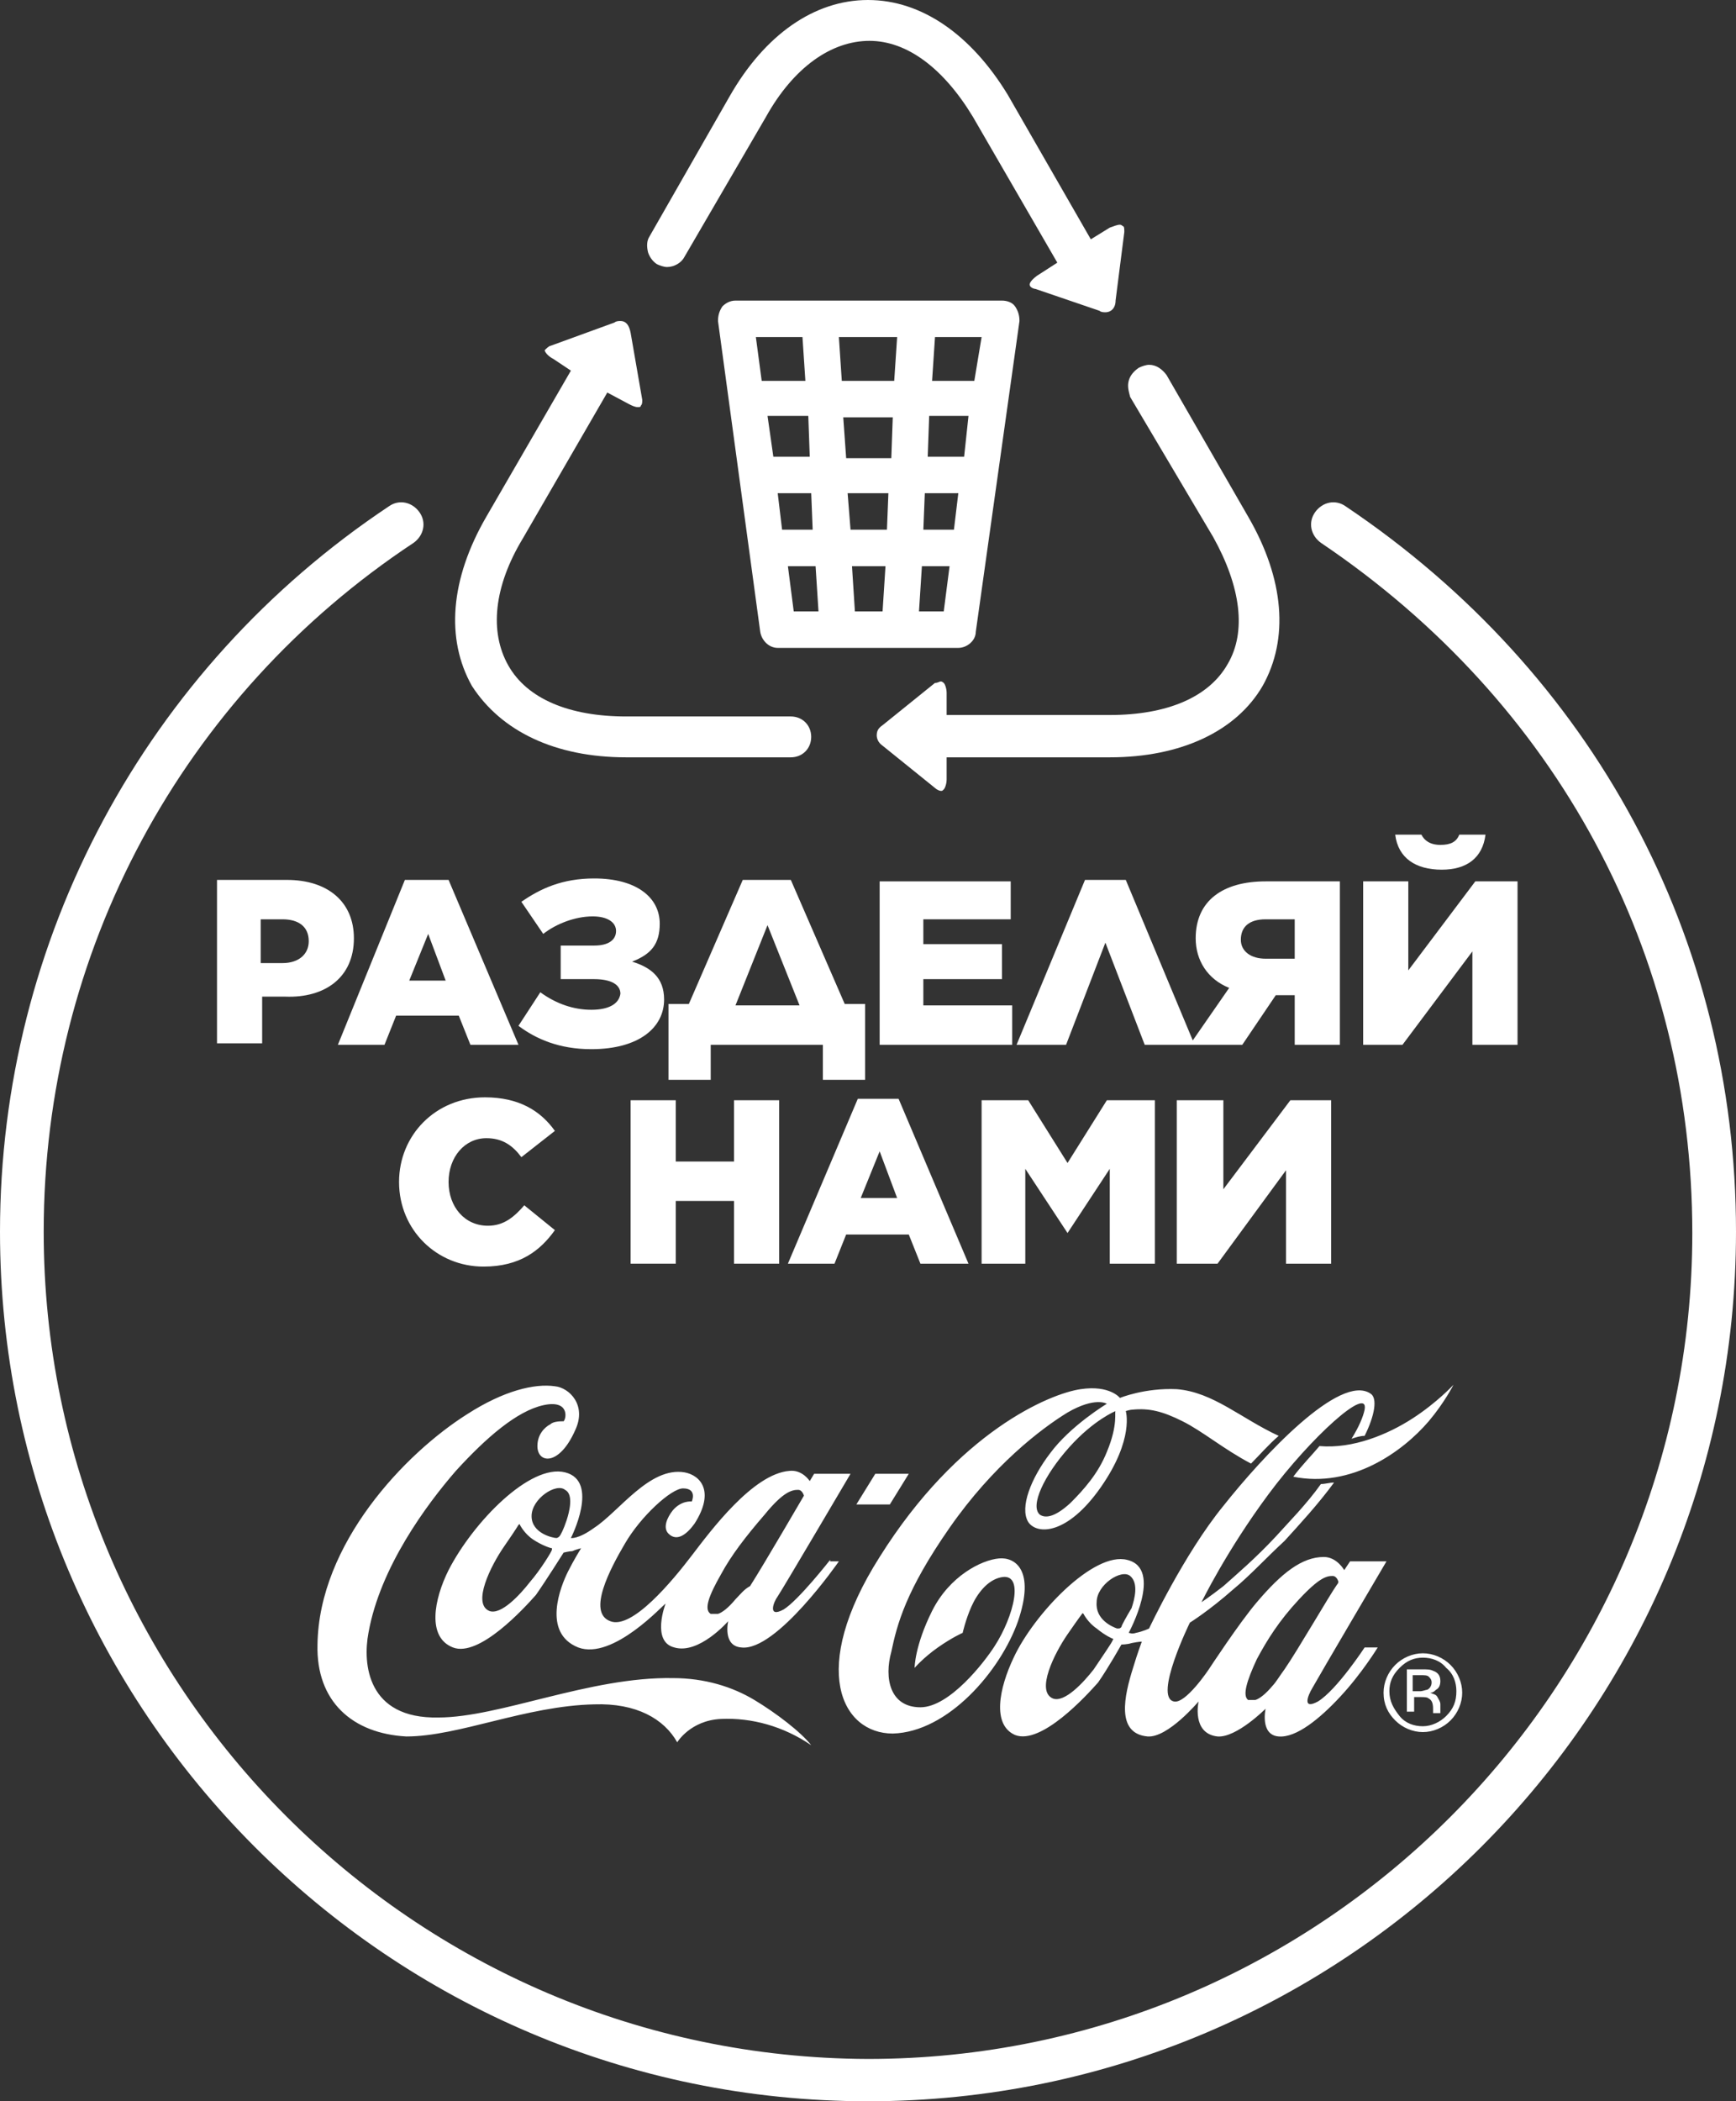 <svg width="410" height="496" viewBox="0 0 410 496" fill="none" xmlns="http://www.w3.org/2000/svg">
<rect x="0" y="0" width="410" height="496" fill="#333333" stroke="none"/>
<path d="M155.124 62.344C155.812 62.689 156.843 63.033 157.531 63.033C159.251 63.033 160.971 62 161.659 60.622L180.921 27.556C187.456 15.844 196.399 9.644 205.342 9.644C214.285 9.644 222.884 16.189 229.763 27.556L249.713 62L244.897 65.1C243.521 66.133 243.177 66.822 243.177 67.167C243.177 67.856 244.209 68.2 244.553 68.2L259.687 73.367C260.031 73.711 260.719 73.711 261.063 73.711C262.439 73.711 263.471 72.678 263.471 70.956L265.535 54.767C265.535 54.078 265.535 53.389 265.191 53.389C265.191 53.389 264.847 53.044 264.503 53.044C263.815 53.044 263.127 53.389 262.095 53.733L257.624 56.489L238.018 22.389C229.419 8.267 217.724 0 204.998 0C192.271 0 180.577 8.267 172.322 22.733L153.404 55.8C152.716 56.833 152.716 58.211 153.06 59.589C153.404 60.622 154.092 61.656 155.124 62.344Z" fill="white"/>
<path d="M286.517 126.756C293.052 138.467 294.428 149.145 289.957 156.722C285.485 164.645 275.51 168.778 262.096 168.778H223.573V163.611C223.573 162.578 223.229 161.545 222.885 161.2C222.885 161.2 222.541 160.856 222.197 160.856C221.853 160.856 221.509 161.2 220.821 161.2L208.438 171.189C207.406 171.878 207.062 172.567 207.062 173.6C207.062 174.289 207.406 175.322 208.438 176.011L220.821 186C221.165 186.345 221.853 186.689 222.197 186.689C222.541 186.689 222.541 186.689 222.885 186.345C223.229 186 223.573 184.967 223.573 183.934V178.767H262.096C278.95 178.767 292.021 172.567 298.212 161.889C304.403 150.867 303.371 136.745 294.772 121.934L275.51 88.522C274.479 87.145 273.103 86.111 271.383 86.111C270.695 86.111 269.663 86.456 268.975 86.8C267.943 87.489 266.911 88.522 266.568 89.9C266.224 91.278 266.568 92.311 266.911 93.689L286.517 126.756Z" fill="white"/>
<path d="M147.901 178.767H186.769C189.521 178.767 191.584 176.7 191.584 173.944C191.584 171.189 189.521 169.122 186.769 169.122H147.901C134.487 169.122 124.512 164.989 120.041 157.067C115.569 149.144 116.601 138.467 123.48 127.1L143.43 92.656L148.589 95.411C149.277 95.756 149.965 96.1 150.653 96.1C150.997 96.1 151.341 96.1 151.341 95.756C151.685 95.411 151.685 95.067 151.685 94.378L148.933 78.533C148.589 76.811 147.901 75.778 146.526 75.778C146.182 75.778 145.494 75.778 145.15 76.122L130.016 81.633C129.672 81.633 128.984 82.322 128.64 82.667C128.64 83.011 129.328 84.044 130.703 84.733L134.831 87.489L114.881 121.933C106.282 136.745 105.25 150.867 111.442 161.889C118.321 172.567 131.047 178.767 147.901 178.767Z" fill="white"/>
<path d="M317.819 119.523C315.411 117.8 312.315 118.489 310.596 120.9C308.876 123.311 309.564 126.411 311.971 128.134C367.693 165.678 399.681 224.923 399.681 291.056C399.681 398.523 312.315 486.012 205 486.012C97.685 485.667 10.319 398.178 10.319 290.712C10.319 224.923 42.995 164.3 97.685 128.134C100.092 126.411 100.78 123.311 99.06 120.9C97.341 118.489 94.245 117.8 91.837 119.523C34.396 157.756 0 221.823 0 290.712C0 404.034 91.837 496 205 496C318.163 496 410 404.034 410 290.712C410 221.478 376.292 158.789 317.819 119.523Z" fill="white"/>
<path d="M83.582 221.478C83.582 212.867 77.391 207.7 67.76 207.7H51.25V246.278H61.913V235.256H67.416C76.703 235.6 83.582 230.778 83.582 221.478ZM72.919 222.167C72.919 225.267 70.512 227.334 66.728 227.334H61.569V217H66.728C70.512 217 72.919 218.722 72.919 222.167Z" fill="white"/>
<path d="M79.801 246.622H90.808L93.559 239.734H108.349L111.101 246.622H122.452L105.942 207.7H95.623L79.801 246.622ZM101.126 220.445L105.254 231.467H96.655L101.126 220.445Z" fill="white"/>
<path d="M139.647 238.356C135.52 238.356 131.392 236.978 127.609 234.223L122.449 242.145C126.577 245.245 132.08 247.656 139.647 247.656C150.998 247.656 156.845 242.489 156.845 235.945C156.845 230.778 153.75 228.367 149.278 226.989C153.75 225.267 155.813 222.856 155.813 218.034C155.813 211.834 150.31 207.356 140.335 207.356C132.768 207.356 127.609 209.767 123.137 212.867L128.297 220.445C131.392 218.034 135.864 216.312 139.991 216.312C143.431 216.312 145.495 217.689 145.495 219.756C145.495 221.823 143.775 223.2 140.335 223.2H132.424V231.123H140.335C144.463 231.123 146.526 232.5 146.526 234.567C146.182 236.978 143.775 238.356 139.647 238.356Z" fill="white"/>
<path d="M175.421 207.7L162.694 236.978H157.879V254.889H167.854V246.622H194.339V254.889H204.313V236.978H199.498L186.772 207.7H175.421ZM173.701 237.322L181.268 218.378L188.835 237.322H173.701Z" fill="white"/>
<path d="M238.706 217V208.045H207.75V246.623H239.05V237.323H218.069V231.123H236.643V222.856H218.069V217H238.706Z" fill="white"/>
<path d="M282.391 221.478C282.391 226.645 285.143 231.122 290.302 233.189L281.703 245.589L265.881 207.7H256.25L240.084 246.622H251.779L261.066 222.511L270.352 246.622H281.015H282.047H293.398L301.309 234.911H305.78V246.622H316.443V208.045H298.901C288.926 208.045 282.391 212.522 282.391 221.478ZM305.78 226.3H298.901C295.461 226.3 293.054 224.578 293.054 221.822C293.054 218.722 295.118 217 298.901 217H305.78V226.3Z" fill="white"/>
<path d="M321.945 208.045H332.608V229.056L348.43 208.045H358.405V246.622H347.742V224.578L331.232 246.622H321.945V208.045ZM350.838 197.022H344.647C343.959 198.745 342.583 199.434 340.175 199.434C337.767 199.434 336.392 198.4 335.704 197.022H329.512C330.2 202.534 334.328 205.289 340.519 205.289C346.366 205.289 350.15 202.534 350.838 197.022Z" fill="white"/>
<path d="M114.884 268.667C118.667 268.667 121.075 270.389 123.139 273.145L131.05 266.945C127.61 262.122 122.451 259.022 114.54 259.022C102.845 259.022 94.246 267.978 94.246 279C94.246 290.367 103.189 298.978 114.196 298.978C122.795 298.978 127.61 295.189 131.05 290.367L123.827 284.511C121.419 287.267 119.011 289.334 115.228 289.334C109.724 289.334 105.941 284.856 105.941 279C105.941 273.145 109.724 268.667 114.884 268.667Z" fill="white"/>
<path d="M159.598 259.711H148.936V298.289H159.598V283.478H173.357V298.289H184.019V259.711H173.357V274.178H159.598V259.711Z" fill="white"/>
<path d="M202.592 259.367L186.082 298.289H197.089L199.84 291.401H214.631L217.382 298.289H228.733L212.223 259.367H202.592ZM203.28 282.789L207.751 271.767L211.879 282.789H203.28Z" fill="white"/>
<path d="M272.761 298.289V259.711H261.411L252.124 274.523L242.837 259.711H231.83V298.289H242.149V275.9L252.124 291.056L262.099 275.9V298.289H272.761Z" fill="white"/>
<path d="M277.922 259.711V298.289H287.553L303.719 276.245V298.289H314.382V259.711H304.751L288.929 280.723V259.711H277.922Z" fill="white"/>
<path d="M210.847 409.2C223.917 408.855 236.3 394.389 240.427 382.677C244.555 370.622 239.739 367.522 235.956 367.866C231.828 368.211 224.261 372 220.134 380.266C216.006 388.533 216.006 393.7 216.006 393.7C216.006 393.7 218.07 391.289 221.509 388.877C224.949 386.466 227.357 385.433 227.357 385.433C227.357 385.433 228.045 382.333 229.421 379.233C230.796 376.133 233.204 373.033 236.3 372.344C242.147 370.966 239.395 381.644 234.924 388.533C232.516 392.322 224.261 403 217.382 403C210.159 403 208.783 396.111 210.503 389.911C211.879 383.366 213.942 375.444 224.261 360.633C234.58 345.822 245.931 337.211 252.122 333.422C258.657 329.633 261.409 331.355 261.409 331.355C261.409 331.355 252.81 336.522 247.994 343.066C243.523 348.922 240.771 355.811 242.835 359.255C244.899 362.355 252.122 362.355 260.033 350.989C267.944 339.622 265.88 333.077 265.88 333.077C265.88 333.077 266.912 332.733 267.6 332.733C271.384 332.389 274.479 333.077 279.295 335.489C284.11 337.9 288.926 342.033 295.461 345.477C297.525 343.411 299.588 341 301.996 338.933C293.053 334.8 286.518 328.6 277.919 327.911C270.352 327.566 264.504 329.977 264.504 329.977C264.504 329.977 262.097 326.877 255.218 327.911C247.994 328.944 226.325 337.9 207.751 367.522C190.897 394.044 198.808 409.2 210.847 409.2ZM261.409 342.722C259.345 347.889 255.905 351.677 252.81 354.777C248.682 358.566 246.619 358.222 245.587 357.533C243.179 355.466 246.619 348.233 252.466 341.689C258.313 335.144 263.473 333.077 263.473 333.077C263.129 333.077 264.16 336.177 261.409 342.722ZM305.436 348.577C307.499 345.822 309.907 343.411 311.627 341.344C319.538 342.033 327.793 338.589 333.64 334.8C339.488 331.011 343.271 326.877 343.271 326.877C343.271 326.877 341.207 331.011 337.424 335.489C331.233 342.722 319.194 351.333 305.436 348.577ZM196.056 368.211C196.056 368.211 188.489 377.855 185.05 379.922C181.266 381.989 182.642 378.2 183.674 376.822C185.05 374.755 200.872 347.889 200.872 347.889H192.273L191.241 349.611C191.241 349.611 189.521 346.855 186.426 347.2C177.827 347.889 167.852 361.322 163.38 367.177C158.909 373.033 149.278 384.744 144.119 382.677C138.615 380.611 144.119 370.277 147.558 364.422C151.342 357.877 158.565 351.333 161.317 351.333C164.756 351.333 163.38 354.433 163.38 354.433C163.38 354.433 160.973 354.089 158.909 356.5C157.533 358.222 156.501 360.633 157.877 362.011C159.941 364.077 162.348 362.011 164.068 359.6C168.884 352.022 165.444 348.233 161.66 347.544C153.405 346.166 146.182 356.844 140.335 360.633C136.551 363.389 134.832 363.044 134.832 363.044C134.832 363.044 141.711 349.611 133.456 347.544C125.201 345.477 111.786 359.255 105.939 370.622C102.499 377.511 100.78 386.466 106.971 388.877C113.162 391.289 123.825 379.577 126.577 376.477C128.984 373.033 133.112 366.489 133.112 366.489C133.112 366.489 134.488 366.144 135.176 366.144C135.863 365.8 137.239 365.455 137.239 365.455C137.239 365.455 135.52 368.211 134.144 370.966C132.424 374.411 127.952 385.433 136.551 388.877C144.806 391.977 156.845 378.544 157.189 378.544C157.189 378.544 153.749 387.5 159.253 388.877C165.1 390.6 171.979 382.677 171.979 382.677C171.979 382.677 170.603 388.533 175.075 388.877C183.33 389.911 198.12 368.555 198.12 368.555H196.056V368.211ZM130.36 365.8C130.36 366.144 127.608 370.622 125.201 373.377C122.793 376.477 118.322 381.3 115.57 380.266C111.442 378.544 115.914 369.589 119.009 365.111C122.105 360.633 122.449 359.944 122.449 359.944C122.449 359.944 122.793 359.6 122.793 359.944C122.793 359.944 123.825 362.011 125.889 363.389C127.952 364.766 130.016 365.455 130.36 365.455V365.8ZM133.8 358.911C133.112 360.977 132.424 362.355 132.08 362.7C131.736 363.044 131.392 363.044 131.392 363.044C130.704 363.044 125.545 362.011 125.545 357.877C125.545 353.744 131.392 349.955 133.456 351.677C135.52 352.711 134.488 356.844 133.8 358.911ZM173.699 377.511C171.979 379.577 170.603 380.611 169.572 380.955C168.884 380.955 168.54 380.955 167.852 380.955C166.132 379.922 167.508 376.477 170.259 371.655C172.667 367.177 176.107 362.7 180.578 357.533C185.05 352.022 187.113 351.677 188.489 351.677C189.521 351.677 189.865 353.055 189.865 353.055C189.865 353.055 180.234 369.589 177.139 374.411C175.763 375.1 174.731 376.477 173.699 377.511ZM206.719 347.889H214.63L210.159 355.122H202.248L206.719 347.889ZM74.983 388.189C75.327 364.422 95.62 343.066 110.41 333.766C119.009 328.255 126.233 326.533 131.048 327.222C134.488 327.566 138.615 331.7 135.863 337.555C132.08 346.166 126.921 345.477 126.921 341.344C126.921 338.589 128.64 336.866 130.016 336.177C130.704 335.489 132.424 335.489 133.112 335.489C133.8 334.8 134.488 330.322 128.296 331.7C122.105 333.077 114.882 339.277 107.659 347.2C100.78 355.122 89.773 369.933 87.021 385.433C85.645 392.666 86.677 405.755 103.531 405.411C117.978 405.411 139.303 395.766 158.909 396.111C166.476 396.111 173.011 398.177 178.171 401.277C183.33 404.377 189.177 408.855 191.585 411.955C185.05 407.477 177.483 405.411 170.259 405.755C163.036 406.1 159.941 411.266 159.941 411.266C156.845 405.755 150.31 401.966 140.335 402.311C124.169 402.655 108.347 409.889 95.964 409.889C83.238 409.2 74.639 401.622 74.983 388.189ZM327.449 368.555H318.85L317.474 370.622C317.474 370.622 315.754 367.522 312.659 367.522C307.499 367.522 302.684 371.311 296.837 378.2C292.709 383.022 285.486 394.044 285.486 394.044C285.486 394.044 279.983 402.311 277.231 401.622C272.416 400.589 281.015 383.022 281.015 383.022C281.015 383.022 285.486 380.266 291.333 375.1C295.117 372 299.244 367.522 303.372 363.733C306.811 359.944 311.283 355.122 315.067 349.955C314.035 349.955 313.003 350.3 311.971 350.3C308.531 355.122 304.404 359.255 301.308 362.7C296.493 367.866 292.021 371.655 288.926 374.411C285.83 376.822 283.766 378.2 283.766 378.2C283.766 378.2 289.614 366.144 299.588 352.711C309.563 339.277 323.322 326.877 322.29 332.733C321.946 334.455 320.914 336.866 319.194 339.622C320.226 339.277 321.258 338.933 322.29 338.933C324.697 334.111 325.385 329.977 323.666 328.944C316.442 324.122 298.213 343.755 288.926 355.466C279.639 366.833 271.384 384.4 271.384 384.4C271.384 384.4 270.008 385.089 268.288 385.433C267.256 385.777 266.912 385.433 266.568 385.433C266.568 385.433 274.823 370.277 266.224 368.211C258.313 366.144 244.211 380.955 239.395 391.289C235.956 398.522 234.236 407.133 239.739 409.544C245.931 411.955 256.593 400.244 259.345 397.144C261.753 393.7 264.848 388.189 264.848 388.189C264.848 388.189 266.224 388.189 267.256 387.844C268.976 387.5 269.664 387.5 269.664 387.5C269.664 387.5 268.632 390.255 267.6 393.7C265.536 400.244 263.473 409.2 271.04 409.889C275.855 410.233 283.078 401.622 283.078 401.622C283.078 401.622 281.358 409.2 287.55 409.889C292.021 410.233 298.9 403.344 298.9 403.344C298.9 403.344 297.525 409.544 301.996 409.889C306.124 410.233 311.627 405.755 316.442 400.589C321.602 395.077 325.385 388.877 325.385 388.877H322.29C322.29 388.877 315.754 398.866 311.283 401.622C307.499 403.689 308.875 400.244 309.907 398.522C311.627 395.422 327.449 368.555 327.449 368.555ZM262.785 387.155C262.785 387.5 260.377 390.944 258.313 394.044C255.905 397.144 251.434 401.966 248.682 400.933C244.555 399.211 249.026 390.255 252.122 385.777C255.218 381.3 255.562 380.955 255.562 380.955C255.562 380.955 255.561 380.611 255.905 380.955C255.905 380.955 256.937 383.022 259.001 384.4C261.065 386.122 262.785 386.811 262.785 386.811C262.785 386.811 263.129 386.811 262.785 387.155ZM264.848 384.055C264.504 384.4 264.504 384.4 263.817 384.4C262.785 384.055 258.657 382.333 259.001 378.2C259.001 374.066 264.848 370.277 266.912 372C268.976 373.722 267.944 377.511 267.256 379.577C266.224 381.3 264.848 383.711 264.848 384.055ZM303.372 394.044C302.34 395.422 301.308 397.144 300.62 397.833C298.9 399.9 297.525 400.933 296.493 401.277C295.805 401.277 295.461 401.277 294.773 401.277C293.397 400.244 294.429 396.8 296.837 391.633C299.244 387.155 301.996 382.677 306.811 377.511C311.627 372.344 313.347 372 314.723 372C315.754 372 316.098 373.377 316.098 373.377C316.098 373.377 316.098 373.722 315.754 374.066C314.035 376.477 306.468 389.566 303.372 394.044ZM336.048 408.855C338.456 408.855 340.863 407.822 342.583 406.1C344.303 404.377 345.335 401.966 345.335 399.555C345.335 397.144 344.303 394.733 342.583 393.011C340.863 391.289 338.456 390.255 336.048 390.255C333.64 390.255 331.233 391.289 329.513 393.011C327.793 394.733 326.761 397.144 326.761 399.555C326.761 402.311 327.793 404.377 329.513 406.1C331.233 407.822 333.64 408.855 336.048 408.855ZM330.545 393.7C332.265 391.977 333.984 391.289 336.048 391.289C338.112 391.289 340.176 391.977 341.551 393.7C343.271 395.077 343.959 397.144 343.959 399.211C343.959 401.622 343.271 403.344 341.551 405.066C340.176 406.444 338.112 407.477 336.048 407.477C333.984 407.477 331.921 406.789 330.545 405.066C329.169 403.344 328.137 401.622 328.137 399.211C328.137 397.144 328.825 395.422 330.545 393.7ZM333.984 400.589H335.36C336.392 400.589 337.08 400.589 337.424 400.933C338.112 401.277 338.456 401.966 338.456 403.344V404.033V404.377H340.176C340.176 404.377 340.176 404.033 340.176 403.688C340.176 403.344 340.176 403 340.176 403V402.311C340.176 401.622 339.832 401.277 339.488 400.589C339.144 399.9 338.456 399.9 337.768 399.555C338.456 399.555 338.8 399.211 339.144 398.866C339.832 398.522 340.176 397.833 340.176 396.8C340.176 395.422 339.488 394.733 338.456 394.389C337.768 394.044 337.08 394.044 335.704 394.044H332.265V404.033H333.984V400.589ZM333.984 395.422H335.36C336.392 395.422 337.08 395.422 337.424 395.766C337.768 396.111 338.112 396.455 338.112 397.144C338.112 397.833 337.768 398.522 337.08 398.866C336.736 398.866 336.048 399.211 335.36 399.211H333.64V395.422H333.984Z" fill="white"/>
<path d="M226.328 152.933C228.391 152.933 230.455 151.211 230.455 149.144L240.774 75.778C240.774 74.4 240.43 73.367 239.742 72.333C239.054 71.3 237.678 70.956 236.646 70.956H173.702C172.326 70.956 171.294 71.644 170.606 72.333C169.918 73.367 169.574 74.4 169.574 75.778L179.549 149.144C179.893 151.211 181.613 152.933 183.677 152.933H226.328ZM210.849 98.511L210.505 108.156H199.843L199.155 98.511H210.849ZM198.811 89.9L198.123 79.567H211.881L211.193 89.9H198.811ZM225.296 125.033H218.073L218.417 116.422H226.328L225.296 125.033ZM227.703 107.811H219.104L219.448 98.167H228.735L227.703 107.811ZM191.244 107.811H182.645L181.269 98.167H190.9L191.244 107.811ZM183.677 116.422H191.588L191.932 125.033H184.708L183.677 116.422ZM200.187 116.422H209.818L209.474 125.033H200.875L200.187 116.422ZM209.13 133.644L208.442 144.322H201.906L201.219 133.644H209.13ZM217.041 144.322L217.729 133.644H224.264L222.888 144.322H217.041ZM230.111 89.9H220.136L220.824 79.567H231.831L230.111 89.9ZM189.524 79.567L190.212 89.9H179.893L178.517 79.567H189.524ZM186.084 133.644H192.62L193.307 144.322H187.46L186.084 133.644Z" fill="white"/>
</svg>
